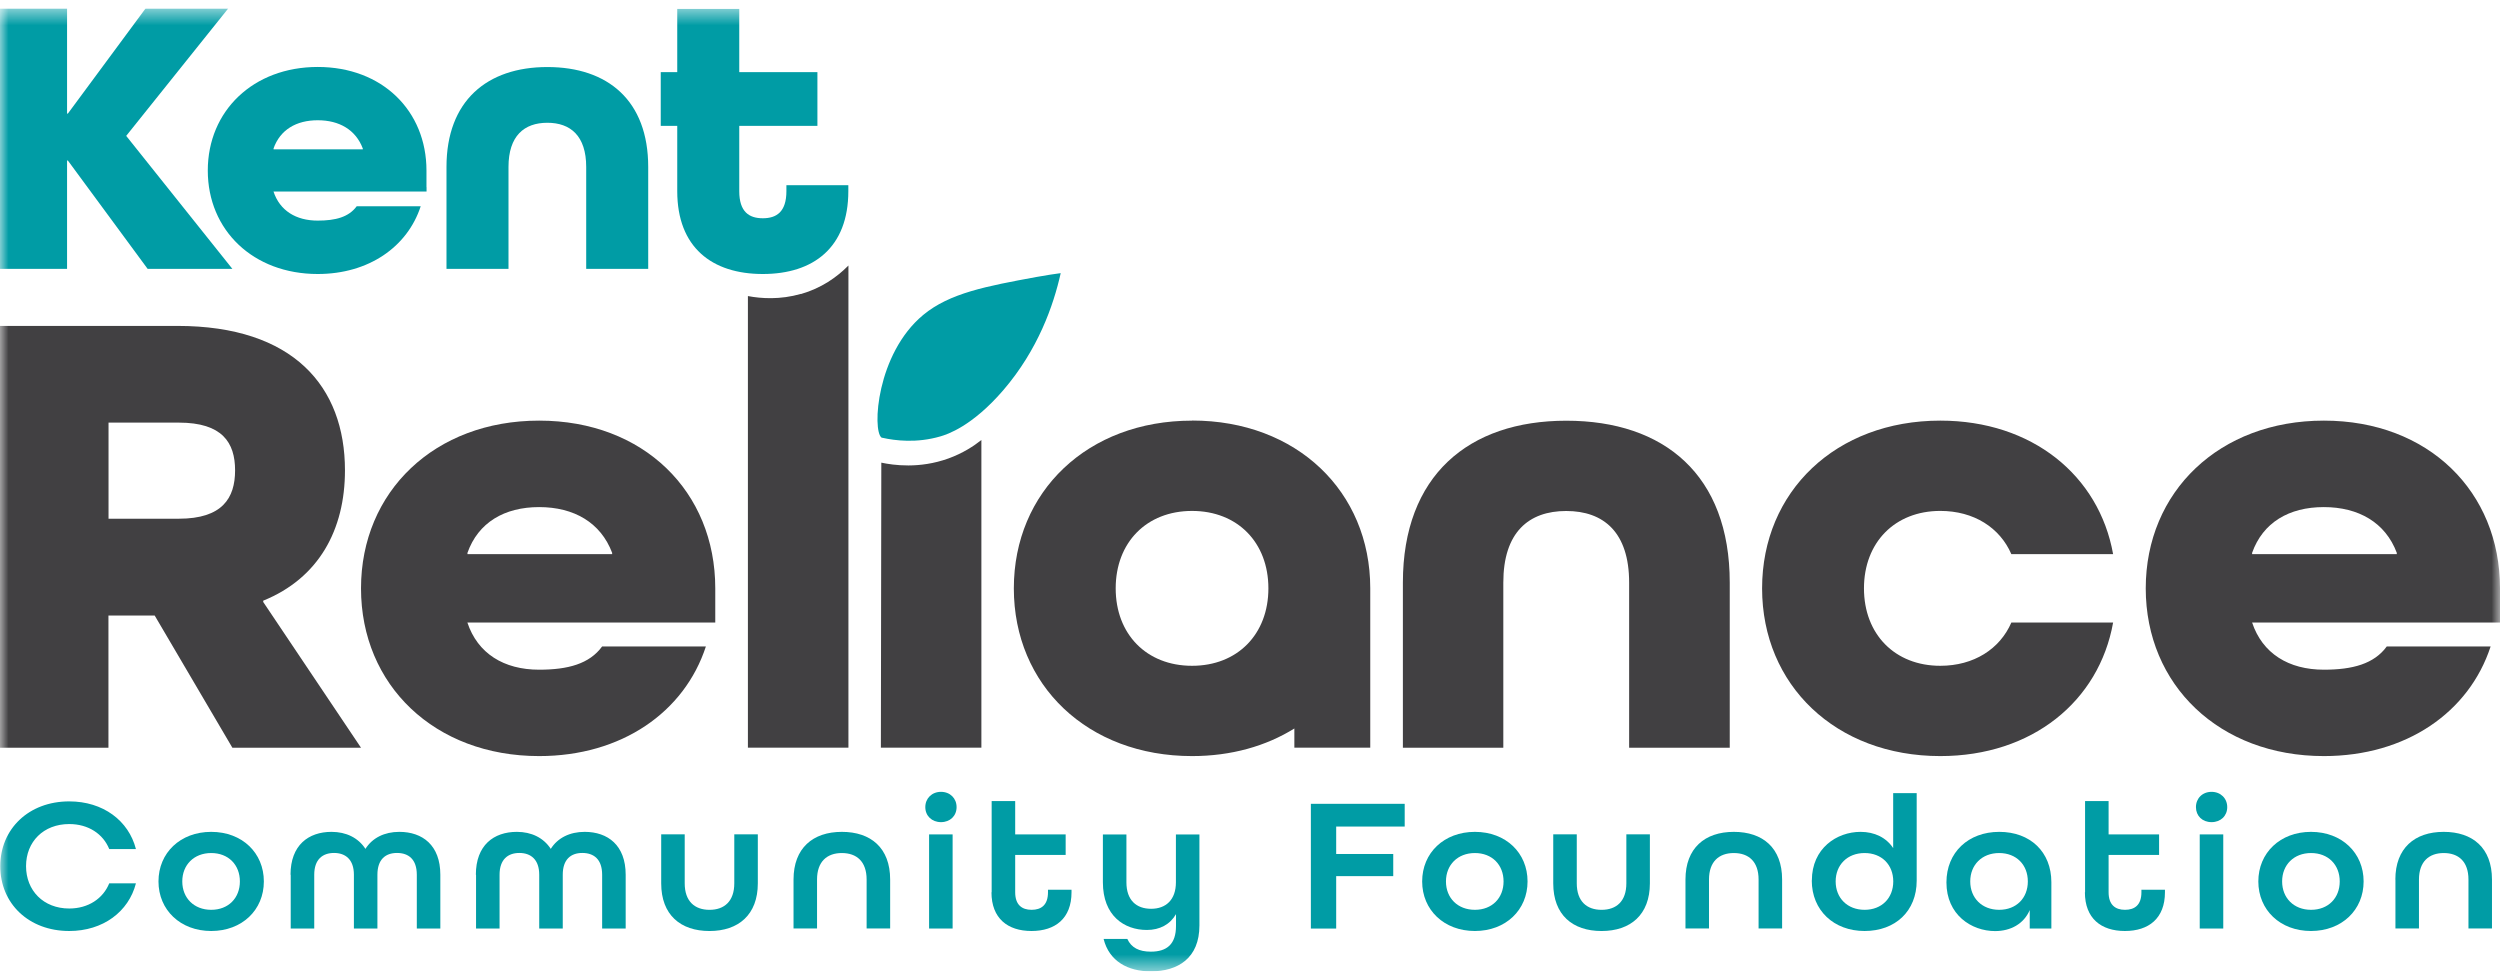 <svg width="148" height="58" viewBox="0 0 148 58" fill="none" xmlns="http://www.w3.org/2000/svg">
<g id="Logo" clip-path="url(#clip0_1356_1701)">
<g id="Layer 1">
<g id="Clip path group">
<mask id="mask0_1356_1701" style="mask-type:luminance" maskUnits="userSpaceOnUse" x="0" y="0" width="148" height="58">
<g id="clippath">
<path id="Vector" d="M148 0.5H0V57.5H148V0.5Z" fill="white"/>
</g>
</mask>
<g mask="url(#mask0_1356_1701)">
<g id="Group">
<path id="Vector_2" d="M0.016 51.281C0.016 49.072 1.702 47.442 4.098 47.442C6.104 47.442 7.615 48.583 8.047 50.264H6.467C6.104 49.37 5.235 48.784 4.098 48.784C2.572 48.784 1.542 49.832 1.542 51.276C1.542 52.72 2.572 53.784 4.098 53.784C5.235 53.784 6.104 53.188 6.467 52.294H8.047C7.615 53.974 6.099 55.115 4.098 55.115C1.702 55.115 0.016 53.491 0.016 51.281Z" fill="#009CA5"/>
<path id="Vector_3" d="M9.382 52.181C9.382 50.49 10.673 49.246 12.504 49.246C14.334 49.246 15.62 50.49 15.62 52.181C15.62 53.871 14.329 55.115 12.504 55.115C10.679 55.115 9.382 53.871 9.382 52.181ZM14.201 52.181C14.201 51.199 13.523 50.5 12.504 50.5C11.484 50.5 10.791 51.199 10.791 52.181C10.791 53.162 11.484 53.861 12.504 53.861C13.523 53.861 14.201 53.162 14.201 52.181Z" fill="#009CA5"/>
<path id="Vector_4" d="M17.199 51.785C17.199 50.038 18.256 49.246 19.627 49.246C20.492 49.246 21.207 49.596 21.634 50.253C22.045 49.601 22.76 49.246 23.64 49.246C25.012 49.246 26.068 50.038 26.068 51.785V54.971H24.675V51.785C24.675 50.87 24.185 50.495 23.502 50.495C22.819 50.495 22.343 50.88 22.343 51.785V54.971H20.951V51.785C20.951 50.88 20.449 50.495 19.777 50.495C19.104 50.495 18.603 50.87 18.603 51.785V54.971H17.21V51.785H17.199Z" fill="#009CA5"/>
<path id="Vector_5" d="M28.171 51.785C28.171 50.038 29.227 49.246 30.599 49.246C31.463 49.246 32.178 49.596 32.605 50.253C33.016 49.601 33.731 49.246 34.612 49.246C35.983 49.246 37.04 50.038 37.04 51.785V54.971H35.647V51.785C35.647 50.87 35.156 50.495 34.473 50.495C33.79 50.495 33.315 50.88 33.315 51.785V54.971H31.922V51.785C31.922 50.88 31.421 50.495 30.748 50.495C30.076 50.495 29.574 50.87 29.574 51.785V54.971H28.182V51.785H28.171Z" fill="#009CA5"/>
<path id="Vector_6" d="M39.143 52.294V49.391H40.535V52.294C40.535 53.353 41.122 53.862 42.003 53.862C42.883 53.862 43.47 53.353 43.47 52.294V49.391H44.863V52.294C44.863 54.155 43.716 55.116 42.003 55.116C40.29 55.116 39.143 54.165 39.143 52.294Z" fill="#009CA5"/>
<path id="Vector_7" d="M46.977 52.068C46.977 50.207 48.124 49.246 49.837 49.246C51.55 49.246 52.697 50.192 52.697 52.068V54.966H51.304V52.068C51.304 51.004 50.717 50.5 49.837 50.5C48.956 50.5 48.369 51.009 48.369 52.068V54.966H46.977V52.068Z" fill="#009CA5"/>
<path id="Vector_8" d="M54.778 47.782C54.778 47.262 55.168 46.877 55.707 46.877C56.246 46.877 56.63 47.262 56.63 47.782C56.63 48.3 56.246 48.671 55.707 48.671C55.168 48.671 54.778 48.3 54.778 47.782ZM55.002 49.395H56.395V54.971H55.002V49.395Z" fill="#009CA5"/>
<path id="Vector_9" d="M58.706 52.828V47.422H60.099V49.395H63.087V50.613H60.099V52.823C60.099 53.569 60.499 53.861 61.07 53.861C61.641 53.861 62.041 53.579 62.041 52.823V52.674H63.434V52.823C63.434 54.37 62.474 55.115 61.065 55.115C59.656 55.115 58.695 54.37 58.695 52.823" fill="#009CA5"/>
<path id="Vector_10" d="M65.344 55.583H66.737C66.972 56.102 67.431 56.338 68.13 56.338C69.08 56.338 69.619 55.897 69.619 54.817V54.118C69.267 54.73 68.658 55.054 67.895 55.054C66.556 55.054 65.291 54.216 65.291 52.232V49.4H66.684V52.232C66.684 53.291 67.271 53.8 68.146 53.8C69.021 53.8 69.614 53.27 69.614 52.232V49.4H71.006V54.786C71.006 56.729 69.731 57.505 68.125 57.505C66.775 57.505 65.665 56.909 65.334 55.588" fill="#009CA5"/>
<path id="Vector_11" d="M77.603 47.586H83.158V48.932H79.102V50.556H82.48V51.867H79.102V54.971H77.603V47.586Z" fill="#009CA5"/>
<path id="Vector_12" d="M84.192 52.181C84.192 50.49 85.484 49.246 87.314 49.246C89.145 49.246 90.431 50.49 90.431 52.181C90.431 53.871 89.139 55.115 87.314 55.115C85.489 55.115 84.192 53.871 84.192 52.181ZM89.011 52.181C89.011 51.199 88.333 50.5 87.314 50.5C86.295 50.5 85.601 51.199 85.601 52.181C85.601 53.162 86.295 53.861 87.314 53.861C88.333 53.861 89.011 53.162 89.011 52.181Z" fill="#009CA5"/>
<path id="Vector_13" d="M91.952 52.294V49.391H93.345V52.294C93.345 53.353 93.932 53.862 94.812 53.862C95.693 53.862 96.28 53.353 96.28 52.294V49.391H97.673V52.294C97.673 54.155 96.525 55.116 94.812 55.116C93.1 55.116 91.952 54.165 91.952 52.294Z" fill="#009CA5"/>
<path id="Vector_14" d="M99.78 52.068C99.78 50.207 100.928 49.246 102.641 49.246C104.354 49.246 105.501 50.192 105.501 52.068V54.966H104.108V52.068C104.108 51.004 103.521 50.5 102.641 50.5C101.76 50.5 101.173 51.009 101.173 52.068V54.966H99.78V52.068Z" fill="#009CA5"/>
<path id="Vector_15" d="M107.262 52.124C107.262 50.218 108.74 49.246 110.144 49.246C110.976 49.246 111.665 49.585 112.076 50.207V46.954H113.468V52.135C113.468 53.938 112.204 55.115 110.384 55.115C108.564 55.115 107.257 53.897 107.257 52.124M112.081 52.181C112.081 51.199 111.403 50.5 110.384 50.5C109.365 50.5 108.671 51.199 108.671 52.181C108.671 53.162 109.365 53.861 110.384 53.861C111.403 53.861 112.081 53.162 112.081 52.181Z" fill="#009CA5"/>
<path id="Vector_16" d="M115.229 52.237C115.229 50.464 116.521 49.246 118.357 49.246C120.192 49.246 121.441 50.433 121.441 52.227V54.971H120.16V53.877C119.808 54.699 119.024 55.12 118.111 55.12C116.702 55.12 115.229 54.149 115.229 52.242M120.048 52.181C120.048 51.199 119.371 50.5 118.351 50.5C117.332 50.5 116.638 51.199 116.638 52.181C116.638 53.162 117.332 53.861 118.351 53.861C119.371 53.861 120.048 53.162 120.048 52.181Z" fill="#009CA5"/>
<path id="Vector_17" d="M123.436 52.828V47.422H124.829V49.395H127.818V50.613H124.829V52.823C124.829 53.569 125.229 53.861 125.8 53.861C126.371 53.861 126.772 53.579 126.772 52.823V52.674H128.165V52.823C128.165 54.37 127.204 55.115 125.795 55.115C124.386 55.115 123.426 54.37 123.426 52.823" fill="#009CA5"/>
<path id="Vector_18" d="M130 47.782C130 47.262 130.384 46.877 130.923 46.877C131.462 46.877 131.852 47.262 131.852 47.782C131.852 48.3 131.468 48.671 130.923 48.671C130.379 48.671 130 48.3 130 47.782ZM130.224 49.395H131.617V54.971H130.224V49.395Z" fill="#009CA5"/>
<path id="Vector_19" d="M133.693 52.181C133.693 50.49 134.985 49.246 136.81 49.246C138.635 49.246 139.926 50.49 139.926 52.181C139.926 53.871 138.635 55.115 136.81 55.115C134.985 55.115 133.693 53.871 133.693 52.181ZM138.512 52.181C138.512 51.199 137.834 50.5 136.815 50.5C135.796 50.5 135.102 51.199 135.102 52.181C135.102 53.162 135.796 53.861 136.815 53.861C137.834 53.861 138.512 53.162 138.512 52.181Z" fill="#009CA5"/>
<path id="Vector_20" d="M141.805 52.068C141.805 50.207 142.952 49.246 144.665 49.246C146.378 49.246 147.525 50.192 147.525 52.068V54.966H146.133V52.068C146.133 51.004 145.546 50.5 144.67 50.5C143.795 50.5 143.203 51.009 143.203 52.068V54.966H141.81V52.068H141.805Z" fill="#009CA5"/>
<path id="Vector_21" d="M13.757 44.266L9.157 36.439H6.42V44.266H0V19.294H10.507C17.365 19.294 20.422 22.881 20.422 27.846C20.422 31.361 18.875 34.224 15.582 35.56V35.637L21.372 44.266H13.757ZM10.587 30.708C13.165 30.708 13.917 29.485 13.917 27.846C13.917 26.206 13.165 25.019 10.587 25.019H6.425V30.708H10.587Z" fill="#414042"/>
<path id="Vector_22" d="M96.445 44.266V34.491C96.445 31.515 94.94 30.251 92.72 30.251C90.5 30.251 88.996 31.51 88.996 34.491V44.266H83.051V34.491C83.051 28.154 86.936 24.906 92.726 24.906C98.516 24.906 102.401 28.113 102.401 34.491V44.266H96.451H96.445Z" fill="#414042"/>
<path id="Vector_23" d="M119.072 32.806C118.394 31.238 116.852 30.246 114.866 30.246C112.172 30.246 110.347 32.117 110.347 34.831C110.347 37.544 112.172 39.415 114.866 39.415C116.846 39.415 118.394 38.423 119.072 36.855H125.096C124.264 41.517 120.299 44.76 114.866 44.76C108.682 44.76 104.316 40.561 104.316 34.831C104.316 29.1 108.682 24.901 114.866 24.901C120.299 24.901 124.264 28.149 125.096 32.806H119.072Z" fill="#414042"/>
<path id="Vector_24" d="M70.569 24.902C64.384 24.902 60.019 29.1 60.019 34.831C60.019 40.561 64.384 44.76 70.569 44.76C72.89 44.76 74.95 44.169 76.626 43.126V44.261H81.119V34.826C81.119 29.095 76.759 24.896 70.574 24.896M70.569 39.415C67.874 39.415 66.049 37.544 66.049 34.831C66.049 32.117 67.874 30.247 70.569 30.247C73.263 30.247 75.089 32.117 75.089 34.831C75.089 37.544 73.263 39.415 70.569 39.415Z" fill="#414042"/>
<path id="Vector_25" d="M137.573 24.901C131.388 24.901 127.028 29.1 127.028 34.831C127.028 40.561 131.394 44.76 137.573 44.76C142.451 44.76 146.175 42.164 147.445 38.269H141.298C140.545 39.302 139.275 39.646 137.573 39.646C135.487 39.646 133.934 38.685 133.325 36.855H148V34.831C148 29.1 143.758 24.901 137.573 24.901ZM133.325 32.728C133.96 30.935 135.508 30.02 137.568 30.02C139.628 30.02 141.218 30.935 141.89 32.728V32.806H133.325V32.728Z" fill="#414042"/>
<path id="Vector_26" d="M42.344 36.434V34.831C42.344 29.1 38.102 24.901 31.917 24.901C25.732 24.901 21.372 29.1 21.372 34.831C21.372 40.561 25.732 44.76 31.917 44.76C36.794 44.76 40.519 42.164 41.789 38.269H35.647C34.895 39.302 33.624 39.646 31.917 39.646C29.825 39.646 28.277 38.685 27.669 36.855H42.344V36.434ZM27.674 32.728C28.309 30.935 29.857 30.02 31.917 30.02C33.977 30.02 35.562 30.935 36.239 32.728V32.806H27.674V32.728Z" fill="#414042"/>
<path id="Vector_27" d="M62.794 16.17C62.452 16.216 61.956 16.288 61.364 16.396C58.402 16.941 56.219 17.347 54.651 18.647C51.886 20.944 51.63 25.482 52.185 25.904C52.212 25.924 52.244 25.919 52.249 25.919C52.991 26.084 54.261 26.248 55.68 25.832C56.07 25.719 57.553 25.241 59.4 23.093C61.454 20.698 62.367 18.082 62.794 16.17Z" fill="#009CA5"/>
<path id="Vector_28" d="M52.174 27.389C52.163 33.017 52.158 38.639 52.148 44.261H58.098V26.048C57.655 26.402 57.009 26.829 56.144 27.142C54.421 27.764 52.879 27.538 52.174 27.389Z" fill="#414042"/>
<path id="Vector_29" d="M47.419 17.398C46.181 17.753 45.061 17.676 44.276 17.527V44.261H50.227V15.718C49.533 16.422 48.615 17.059 47.425 17.404" fill="#414042"/>
<path id="Vector_30" d="M0 15.918V0.5H3.97V6.724H4.018L8.618 0.5H13.512L7.471 8.044L13.757 15.918H8.741L4.018 9.504H3.97V15.918H0Z" fill="#009CA5"/>
<path id="Vector_31" d="M34.703 15.918V9.884C34.703 8.044 33.775 7.268 32.403 7.268C31.032 7.268 30.103 8.044 30.103 9.884V15.918H26.432V9.884C26.432 5.973 28.828 3.969 32.403 3.969C35.978 3.969 38.374 5.947 38.374 9.884V15.918H34.703Z" fill="#009CA5"/>
<path id="Vector_32" d="M46.555 10.963V11.318C46.555 12.546 45.968 12.921 45.157 12.921C44.346 12.921 43.764 12.541 43.764 11.318V7.453H48.391V4.272H43.764V0.525H40.093V4.272H39.116V7.453H40.093V11.318C40.093 14.643 42.147 16.221 45.157 16.221C48.167 16.221 50.221 14.643 50.221 11.318V10.963H46.55H46.555Z" fill="#009CA5"/>
<path id="Vector_33" d="M25.247 11.082V10.095C25.247 6.559 22.627 3.964 18.811 3.964C14.996 3.964 12.301 6.559 12.301 10.095C12.301 13.631 14.99 16.221 18.811 16.221C21.821 16.221 24.121 14.618 24.905 12.212H21.116C20.647 12.85 19.868 13.06 18.811 13.06C17.52 13.06 16.565 12.469 16.191 11.339H25.252V11.077L25.247 11.082ZM16.191 8.795C16.581 7.685 17.536 7.119 18.811 7.119C20.087 7.119 21.063 7.685 21.479 8.795V8.841H16.196V8.795H16.191Z" fill="#009CA5"/>
</g>
</g>
</g>
</g>
</g>
<defs>
<clipPath id="clip0_1356_1701">
<rect width="148" height="57" fill="white" transform="translate(0 0.5)"/>
</clipPath>
</defs>
</svg>
